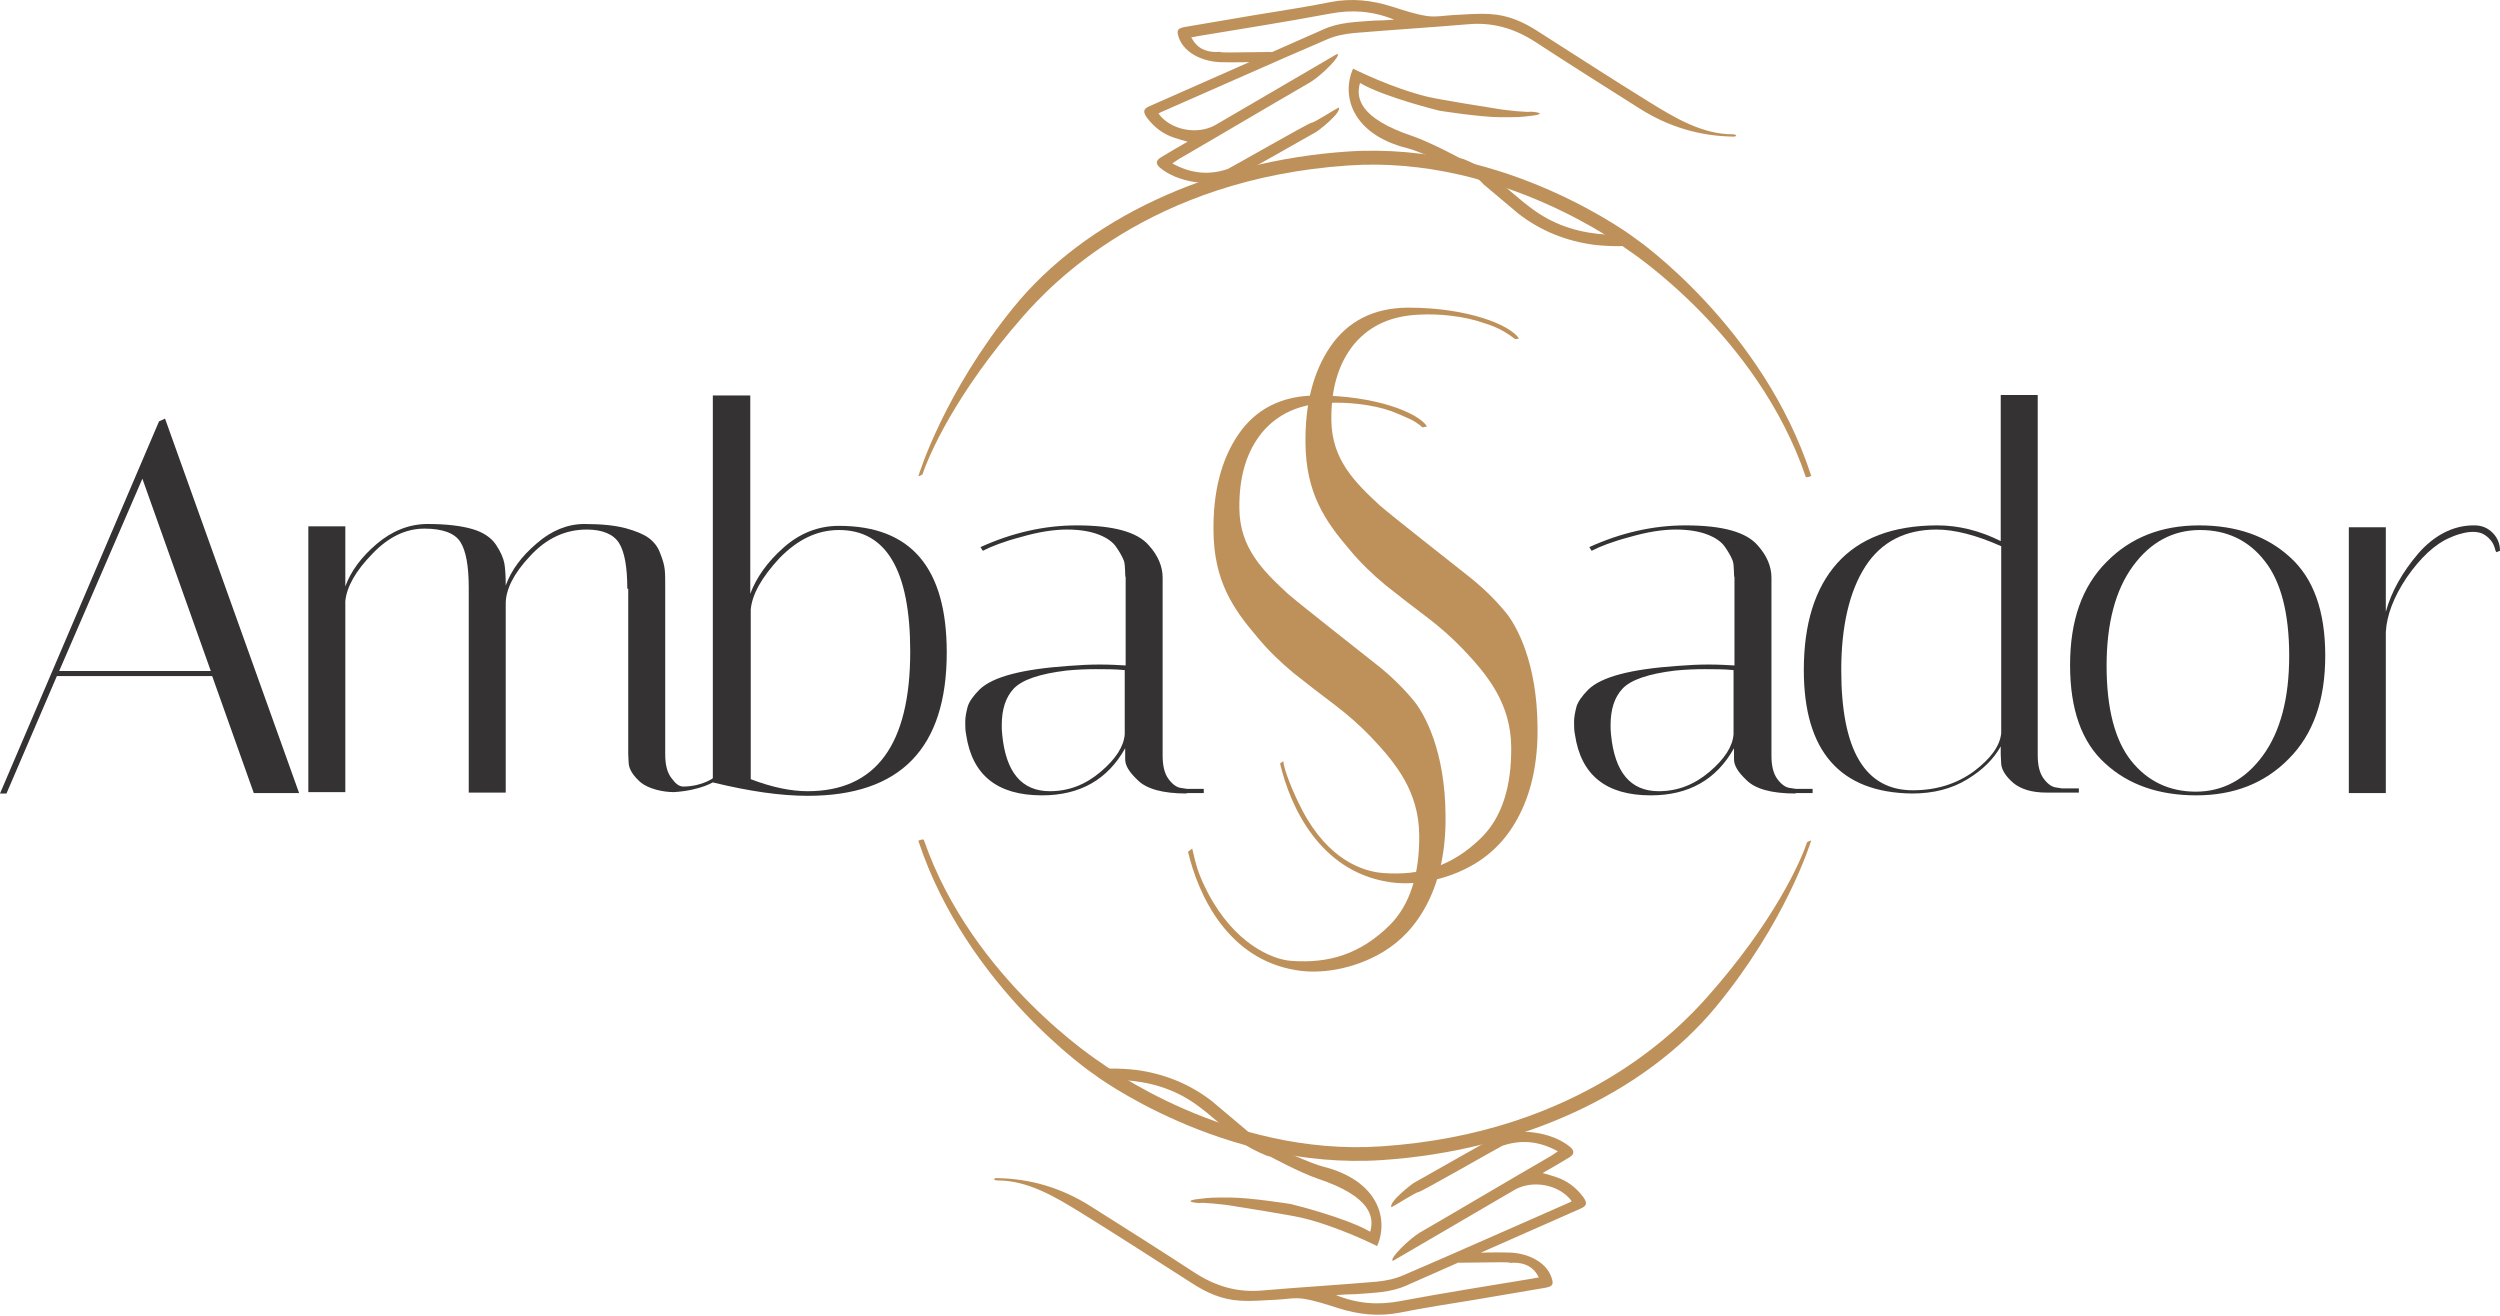 <?xml version="1.0" encoding="UTF-8"?> <svg xmlns="http://www.w3.org/2000/svg" width="490" height="258" viewBox="0 0 490 258" fill="none"> <path d="M273.268 3.853C269.009 2.131 264.932 1.859 260.674 2.675C251.975 4.306 243.277 5.665 234.579 7.115C234.217 7.205 233.854 7.296 233.492 7.296C234.579 9.47 236.301 10.195 238.475 10.195C238.747 10.195 239.019 10.105 239.2 10.195C239.653 10.467 250.163 10.014 250.526 10.286C252.791 10.739 251.885 12.46 239.291 12.188C235.666 12.098 231.68 10.286 230.864 6.752C230.592 5.665 231.317 5.484 232.133 5.302C236.754 4.487 241.374 3.762 245.995 2.947C250.888 2.131 255.872 1.406 260.764 0.41C264.932 -0.406 268.919 0.047 272.906 1.316C275.171 2.041 277.345 2.765 279.61 3.128C281.332 3.4 283.144 3.037 284.866 2.947C287.312 2.856 289.668 2.584 292.114 2.765C295.557 2.947 298.638 4.306 301.537 6.209C308.786 10.829 316.034 15.541 323.373 20.071C328.357 23.152 333.703 26.323 339.592 26.323C340.407 26.323 340.498 26.776 339.773 26.776C333.159 26.686 327.088 24.873 321.471 21.34C314.585 16.991 307.698 12.642 300.903 8.202C296.826 5.574 292.567 4.306 287.674 4.759C280.245 5.393 272.724 5.846 265.295 6.48C263.482 6.662 261.67 7.024 260.039 7.749C249.257 12.37 238.566 17.172 227.784 21.883C227.512 21.974 227.24 22.155 227.059 22.246C229.414 25.508 234.67 26.504 238.203 24.511C246.086 19.89 254.059 15.269 261.942 10.648C262.033 10.648 262.123 10.558 262.123 10.558C262.939 10.92 258.952 14.816 256.868 16.085C248.261 21.068 239.744 26.142 231.136 31.125C230.683 31.397 230.32 31.669 229.777 32.031C233.401 34.025 236.935 34.387 240.65 33.119C241.103 32.937 256.596 24.058 257.049 24.058C257.593 24.058 261.761 21.34 262.395 21.068C263.029 22.065 258.318 25.689 257.955 25.87C257.593 26.051 242.19 34.84 241.828 34.931C237.478 36.743 230.864 35.837 227.33 32.847C226.515 32.122 226.515 31.488 227.512 30.854C229.143 29.857 230.864 28.86 232.767 27.773C231.77 27.501 230.864 27.229 230.049 26.957C227.874 26.233 226.153 24.873 224.794 23.061C223.978 21.883 224.069 21.34 225.337 20.796C236.663 15.813 248.079 10.739 259.405 5.755C262.576 4.306 266.019 4.306 269.372 4.034C270.64 4.034 271.818 3.943 273.268 3.853Z" fill="#BE915B"></path> <path d="M292.474 21.159C292.474 21.159 282.598 19.618 279.879 18.984C272.721 17.262 265.201 13.457 265.201 13.457C262.845 18.803 265.02 26.323 275.802 29.041C277.795 29.494 284.681 32.575 287.037 33.662H287.128C288.578 34.206 289.846 35.021 290.752 36.109L297.638 41.907C301.987 45.26 306.971 47.253 312.407 47.978C313.947 48.159 315.578 48.25 317.209 48.25C318.025 48.25 319.021 48.25 318.931 47.072C318.84 45.985 318.025 46.075 317.209 46.075C316.484 46.075 315.76 46.075 315.035 45.985C309.961 45.713 305.159 44.354 300.9 41.364C297.548 39.008 294.648 36.109 291.386 33.572C290.843 33.119 290.299 32.847 289.665 32.484C288.759 32.031 287.853 31.578 286.947 31.216C286.675 31.125 286.403 31.035 286.041 30.944C286.041 30.944 280.514 27.954 276.889 26.686C266.288 23.152 265.745 19.075 266.56 16.266C271.362 19.075 282.144 21.702 282.144 21.702C282.144 21.702 290.118 22.971 294.014 22.971C297.91 22.971 297.819 22.971 300.085 22.699C301.987 22.518 302.712 22.065 299.994 21.883C299.903 22.065 295.282 21.702 292.474 21.159Z" fill="#BE915B"></path> <path d="M122.952 115.389C122.952 111.131 122.408 108.141 121.321 106.419C120.234 104.698 118.059 103.792 114.979 103.792C110.811 103.792 107.096 105.513 103.925 108.956C100.663 112.399 99.123 115.571 99.123 118.289V155.347H91.874V115.208C91.874 110.95 91.33 107.96 90.243 106.238C89.156 104.517 86.8 103.61 83.176 103.61C79.552 103.61 76.109 105.241 72.937 108.594C69.675 111.946 67.954 115.027 67.682 117.836V155.256H60.434V103.157H67.682V114.936C68.769 111.946 70.853 109.137 73.843 106.6C76.833 104.063 80.186 102.704 83.81 102.704C87.525 102.704 90.424 103.067 92.599 103.701C94.773 104.335 96.314 105.423 97.22 106.782C98.126 108.141 98.669 109.409 98.851 110.406C99.032 111.403 99.123 112.943 99.123 114.755C100.21 111.765 102.203 109.047 105.193 106.51C108.093 103.973 111.264 102.704 114.526 102.704C117.878 102.704 120.506 102.976 122.59 103.52C124.583 104.063 126.123 104.698 127.12 105.423C128.117 106.147 128.932 107.144 129.385 108.413C129.929 109.772 130.201 110.768 130.291 111.674C130.382 112.49 130.382 113.668 130.382 115.208V147.826C130.382 149.82 130.744 151.36 131.56 152.447C132.375 153.535 133.009 154.169 134.006 154.169C137.902 154.078 139.986 152.357 139.986 152.357V153.172C139.986 153.172 137.54 154.894 132.103 155.256C129.929 155.256 127.12 154.622 125.58 153.353C124.13 152.085 123.315 150.816 123.224 149.639L123.133 147.826V115.389H122.952Z" fill="#343232"></path> <path d="M139.805 77.516H147.054V116.386C148.232 113.215 150.406 110.134 153.578 107.325C156.749 104.517 160.373 103.067 164.45 103.067C178.585 103.067 185.562 111.312 185.562 127.893C185.562 146.649 176.501 155.981 158.289 155.981C152.943 155.981 146.782 155.075 139.715 153.353V77.516H139.805ZM164.45 103.882C160.101 103.882 156.296 105.785 152.762 109.409C149.319 113.124 147.416 116.477 147.145 119.467V152.719C151.403 154.35 155.118 155.075 158.289 155.075C171.699 155.075 178.404 145.924 178.404 127.712C178.404 111.765 173.692 103.882 164.45 103.882Z" fill="#343232"></path> <path d="M232.588 155.528C227.877 155.528 224.615 154.622 222.893 152.81C221.262 151.27 220.537 150.001 220.537 148.823V146.649C217.094 152.81 211.658 155.89 204.228 155.89C195.439 155.89 190.547 151.904 189.369 144.021C189.188 143.206 189.188 142.299 189.188 141.484C189.188 140.578 189.369 139.672 189.641 138.585C189.912 137.588 190.728 136.41 191.996 135.142C194.624 132.605 200.423 131.155 209.393 130.521C211.658 130.339 213.651 130.249 215.554 130.249C217.457 130.249 219.088 130.339 220.628 130.43V113.124C220.447 113.034 220.628 110.768 220.266 109.862C219.903 108.956 219.359 108.05 218.725 107.144C218.091 106.238 217.004 105.423 215.373 104.788C213.742 104.154 211.658 103.792 209.121 103.792C206.584 103.792 203.594 104.245 200.151 105.241C196.708 106.147 194.171 107.144 192.631 107.96L192.178 107.235C198.339 104.426 204.681 102.976 211.024 102.976C218.182 102.976 222.893 104.245 225.158 106.872C226.97 108.866 227.876 111.04 227.876 113.215V148.098C227.876 150.092 228.239 151.632 229.054 152.719C229.87 153.807 230.685 154.35 231.501 154.441L232.679 154.622H235.94V155.437H232.588V155.528ZM205.769 155.075C209.483 155.075 212.745 153.807 215.735 151.27C218.725 148.733 220.266 146.286 220.447 143.93V131.336C218.544 131.155 216.641 131.155 214.739 131.155C212.836 131.155 210.933 131.245 209.03 131.427C203.775 132.061 200.332 133.239 198.701 134.96C197.07 136.682 196.345 139.128 196.345 142.118C196.345 142.662 196.345 143.296 196.436 144.021C197.161 151.36 200.242 155.075 205.769 155.075Z" fill="#343232"></path> <path d="M351.916 155.528C347.205 155.528 343.943 154.622 342.221 152.81C340.59 151.27 339.865 150.001 339.865 148.823V146.649C336.422 152.81 330.986 155.89 323.556 155.89C314.767 155.89 309.875 151.904 308.697 144.021C308.516 143.206 308.516 142.299 308.516 141.484C308.516 140.578 308.697 139.672 308.969 138.585C309.24 137.588 310.056 136.41 311.324 135.142C313.952 132.605 319.751 131.155 328.721 130.521C330.986 130.339 332.979 130.249 334.882 130.249C336.785 130.249 338.416 130.339 339.956 130.43V113.124C339.775 113.034 339.956 110.768 339.594 109.862C339.231 108.956 338.688 108.05 338.053 107.144C337.419 106.238 336.332 105.423 334.701 104.788C333.07 104.154 330.986 103.792 328.449 103.792C325.912 103.792 322.922 104.245 319.479 105.241C316.036 106.147 313.499 107.144 311.959 107.96L311.506 107.235C317.667 104.426 324.009 102.976 330.352 102.976C337.51 102.976 342.221 104.245 344.486 106.872C346.299 108.866 347.205 111.04 347.205 113.215V148.098C347.205 150.092 347.567 151.632 348.382 152.719C349.198 153.807 350.013 154.35 350.829 154.441L352.007 154.622H355.269V155.437H351.916V155.528ZM325.097 155.075C328.811 155.075 332.073 153.807 335.063 151.27C338.053 148.733 339.594 146.286 339.775 143.93V131.336C337.872 131.155 335.969 131.155 334.067 131.155C332.164 131.155 330.261 131.245 328.358 131.427C323.103 132.061 319.66 133.239 318.029 134.96C316.398 136.682 315.674 139.128 315.674 142.118C315.674 142.662 315.674 143.296 315.764 144.021C316.489 151.36 319.57 155.075 325.097 155.075Z" fill="#343232"></path> <path d="M353.547 131.336C353.547 122.275 355.721 115.299 360.071 110.406C364.42 105.513 371.034 102.976 379.732 102.976C383.809 102.976 387.977 103.973 392.145 106.057V77.425H399.394V148.008C399.394 150.001 399.756 151.541 400.572 152.629C401.387 153.716 402.203 154.26 403.018 154.35L404.196 154.531H407.458V155.347H401.115C398.306 155.347 396.132 154.713 394.592 153.444C393.142 152.176 392.326 150.907 392.236 149.729L392.145 147.917V146.286C390.786 148.733 388.612 150.907 385.622 152.719C382.541 154.622 378.917 155.528 374.749 155.528C360.614 155.347 353.547 147.192 353.547 131.336ZM374.93 154.894C379.551 154.894 383.538 153.625 386.89 151.179C390.243 148.642 391.964 146.196 392.236 143.749V107.054C387.343 104.879 383.085 103.792 379.551 103.792C373.39 103.792 368.678 106.238 365.598 111.04C362.517 115.842 360.886 122.638 360.886 131.336C360.886 147.011 365.507 154.894 374.93 154.894Z" fill="#343232"></path> <path d="M430.47 155.89C423.131 155.89 417.151 153.807 412.621 149.639C408 145.471 405.734 139.038 405.734 130.339C405.734 121.641 408.09 114.936 412.892 110.134C417.604 105.332 423.674 102.976 431.014 102.976C438.353 102.976 444.333 105.06 448.863 109.228C453.484 113.396 455.749 119.829 455.749 128.527C455.749 137.226 453.393 143.93 448.591 148.733C443.88 153.535 437.809 155.89 430.47 155.89ZM431.195 103.882C425.94 103.882 421.5 106.238 418.057 110.95C414.614 115.661 412.892 122.185 412.892 130.521C412.892 138.856 414.523 145.108 417.694 149.095C420.866 153.082 425.124 155.166 430.379 155.166C435.635 155.166 440.074 152.81 443.517 148.098C446.96 143.387 448.682 136.863 448.682 128.527C448.682 120.192 447.051 113.94 443.88 109.953C440.709 105.876 436.45 103.882 431.195 103.882Z" fill="#343232"></path> <path d="M480.305 105.332C477.224 106.601 474.324 109.409 471.697 113.215C469.16 117.02 467.801 120.554 467.62 123.906V155.437H460.371V103.339H467.62V119.92C468.707 115.933 470.881 112.128 473.962 108.503C477.043 104.97 480.667 103.067 484.563 102.976H485.016C486.375 102.976 487.553 103.429 488.55 104.426C489.456 105.332 489.999 106.51 489.999 107.96L489.275 108.231C488.912 107.778 489.093 106.329 487.191 104.97C484.835 103.157 480.305 105.332 480.305 105.332Z" fill="#343232"></path> <path d="M278.797 83.768C278.797 83.768 277.891 82.862 276.351 82.137C275.173 81.593 273.904 81.049 272.726 80.597C268.921 79.237 263.937 78.784 260.404 78.966C254.786 79.147 250.528 81.049 247.447 84.674C244.366 88.389 242.826 93.372 242.917 99.715C243.007 107.416 247.538 111.856 252.43 116.386C254.605 118.289 267.29 128.256 269.917 130.339C272.545 132.423 274.991 134.779 277.075 137.316C279.25 139.944 283.237 147.192 283.327 159.787C283.418 166.401 282.24 172.109 279.884 176.821C277.528 181.532 274.448 184.522 271.186 186.516C265.206 190.14 258.501 190.955 253.971 190.14C240.652 187.965 234.853 175.462 232.859 166.945L233.675 166.31C234.49 169.935 234.943 171.475 236.755 175.008C241.92 184.885 249.259 188.056 253.065 188.328C260.404 188.871 266.565 187.059 272.364 181.351C276.351 177.364 278.253 171.384 278.163 163.592C278.072 155.075 273.542 149.548 268.74 144.474C266.565 142.209 264.209 140.125 261.582 138.132C258.954 136.138 256.326 134.145 253.608 131.97C250.981 129.796 248.534 127.44 246.45 124.903C241.648 119.285 237.933 113.849 237.843 104.064C237.752 96.362 239.383 90.02 242.735 85.127C246.088 80.234 251.162 77.516 258.048 77.516C269.555 77.516 277.981 80.868 279.703 83.587L278.797 83.768Z" fill="#BE915B"></path> <path d="M297.009 66.462C296.647 66.281 296.466 66.009 294.835 65.012C293.657 64.287 292.026 63.653 290.757 63.291C286.952 61.931 281.969 61.478 278.435 61.66C272.817 61.841 268.559 63.744 265.478 67.368C262.398 71.083 260.857 76.066 260.948 82.409C261.039 90.11 265.569 94.55 270.462 99.08C272.636 100.983 285.321 110.95 287.949 113.034C290.576 115.117 293.023 117.473 295.107 120.01C297.281 122.638 301.268 129.886 301.358 142.481C301.449 149.095 300.271 154.803 297.915 159.515C295.56 164.226 292.479 167.216 289.217 169.21C283.237 172.834 276.532 173.649 272.002 172.834C258.683 170.659 252.884 158.156 250.891 149.639L251.525 149.186C251.615 150.726 253.337 155.166 255.24 158.79C260.404 168.666 267.29 170.84 271.096 171.112C278.435 171.656 284.596 169.844 290.395 164.136C294.382 160.149 296.284 154.169 296.194 146.377C296.103 137.86 291.573 132.333 286.771 127.259C284.596 124.994 282.24 122.91 279.613 120.916C276.985 118.923 274.358 116.93 271.64 114.755C269.012 112.58 266.566 110.225 264.482 107.688C259.679 102.07 255.965 96.634 255.874 86.848C255.783 79.147 257.414 72.804 260.767 67.912C264.119 63.019 269.193 60.3 276.079 60.3C287.586 60.3 296.013 63.653 297.734 66.371L297.009 66.462Z" fill="#BE915B"></path> <path d="M1.268 155.528H0L31.169 82.59L32.346 82.046L58.622 155.437H49.743L41.588 132.514H11.145L1.268 155.528ZM27.907 93.825L11.598 131.517H41.317L27.907 93.825Z" fill="#343232"></path> <path d="M353.919 93.437C344.457 65.625 319.405 49.212 319.135 49.029C318.865 48.847 294.444 30.336 264.256 32.433C225.237 35.078 205.863 55.959 200.546 61.978C187.119 77.297 181.982 89.424 180.811 92.981C180.451 93.254 180 93.346 180 93.346C180.18 92.707 185.046 77.023 198.653 60.245C212.711 42.92 237.132 31.522 264.166 29.698C295.345 27.601 320.487 46.658 320.667 46.841C320.847 46.932 345.538 64.166 355 93.254C355 93.346 354.009 93.71 353.919 93.437Z" fill="#BE915B"></path> <path d="M261.852 253.836C266.111 255.558 270.188 255.83 274.446 255.014C283.145 253.383 291.843 252.024 300.541 250.574C300.904 250.484 301.266 250.393 301.628 250.393C300.541 248.219 298.82 247.494 296.645 247.494C296.373 247.494 296.101 247.584 295.92 247.494C295.467 247.222 284.957 247.675 284.594 247.403C282.329 246.95 283.235 245.229 295.83 245.5C299.454 245.591 303.441 247.403 304.256 250.937C304.528 252.024 303.803 252.205 302.988 252.387C298.367 253.202 293.746 253.927 289.125 254.742C284.232 255.558 279.249 256.283 274.356 257.279C270.188 258.095 266.201 257.642 262.215 256.373C259.949 255.648 257.775 254.924 255.51 254.561C253.788 254.289 251.976 254.652 250.255 254.742C247.808 254.833 245.452 255.105 243.006 254.924C239.563 254.742 236.482 253.383 233.583 251.48C226.334 246.86 219.086 242.148 211.747 237.618C206.763 234.537 201.418 231.366 195.528 231.366C194.713 231.366 194.622 230.913 195.347 230.913C201.961 231.003 208.032 232.816 213.649 236.349C220.536 240.698 227.422 245.047 234.217 249.487C238.294 252.115 242.553 253.383 247.446 252.93C254.875 252.296 262.396 251.843 269.826 251.209C271.638 251.027 273.45 250.665 275.081 249.94C285.863 245.319 296.554 240.517 307.337 235.806C307.608 235.715 307.88 235.534 308.061 235.443C305.706 232.181 300.451 231.185 296.917 233.178C289.034 237.799 281.061 242.42 273.178 247.041C273.087 247.041 272.997 247.131 272.997 247.131C272.181 246.769 276.168 242.873 278.252 241.604C286.86 236.621 295.377 231.547 303.984 226.564C304.437 226.292 304.8 226.02 305.343 225.658C301.719 223.664 298.185 223.302 294.471 224.57C294.017 224.752 278.524 233.631 278.071 233.631C277.527 233.631 273.359 236.349 272.725 236.621C272.091 235.624 276.802 232 277.165 231.819C277.527 231.638 292.93 222.849 293.293 222.758C297.642 220.946 304.256 221.852 307.79 224.842C308.605 225.567 308.605 226.201 307.608 226.835C305.978 227.832 304.256 228.829 302.353 229.916C303.35 230.188 304.256 230.46 305.071 230.732C307.246 231.456 308.968 232.816 310.327 234.628C311.142 235.806 311.051 236.349 309.783 236.893C298.457 241.876 287.041 246.95 275.715 251.933C272.544 253.383 269.101 253.383 265.748 253.655C264.48 253.655 263.302 253.746 261.852 253.836Z" fill="#BE915B"></path> <path d="M242.643 236.53C242.643 236.53 252.519 238.071 255.237 238.705C262.395 240.426 269.915 244.232 269.915 244.232C272.271 238.886 270.096 231.366 259.314 228.648C257.321 228.195 250.435 225.114 248.079 224.027H247.988C246.539 223.483 245.27 222.668 244.364 221.58L237.478 215.781C233.129 212.429 228.145 210.436 222.709 209.711C221.169 209.53 219.538 209.439 217.907 209.439C217.092 209.439 216.095 209.439 216.185 210.617C216.276 211.704 217.092 211.614 217.907 211.614C218.632 211.614 219.357 211.614 220.082 211.704C225.155 211.976 229.958 213.335 234.216 216.325C237.569 218.681 240.468 221.58 243.73 224.117C244.273 224.57 244.817 224.842 245.451 225.204C246.357 225.658 247.263 226.111 248.17 226.473C248.441 226.564 248.713 226.654 249.076 226.745C249.076 226.745 254.603 229.735 258.227 231.003C268.828 234.537 269.371 238.614 268.556 241.423C263.754 238.614 252.972 235.987 252.972 235.987C252.972 235.987 244.998 234.718 241.102 234.718C237.206 234.718 237.297 234.718 235.032 234.99C233.129 235.171 232.404 235.624 235.122 235.805C235.213 235.624 239.834 235.987 242.643 236.53Z" fill="#BE915B"></path> <path d="M181.081 164.635C190.543 192.012 215.595 208.169 215.865 208.349C216.135 208.528 240.556 226.75 270.744 224.685C309.763 222.082 329.137 201.527 334.454 195.603C347.881 180.523 353.017 168.585 354.189 165.084C354.549 164.815 355 164.725 355 164.725C354.82 165.353 349.954 180.792 336.347 197.308C322.289 214.363 297.868 225.583 270.834 227.378C239.655 229.443 214.513 210.682 214.333 210.503C214.153 210.413 189.462 193.448 180 164.815C180 164.725 180.991 164.366 181.081 164.635Z" fill="#BE915B"></path> </svg> 